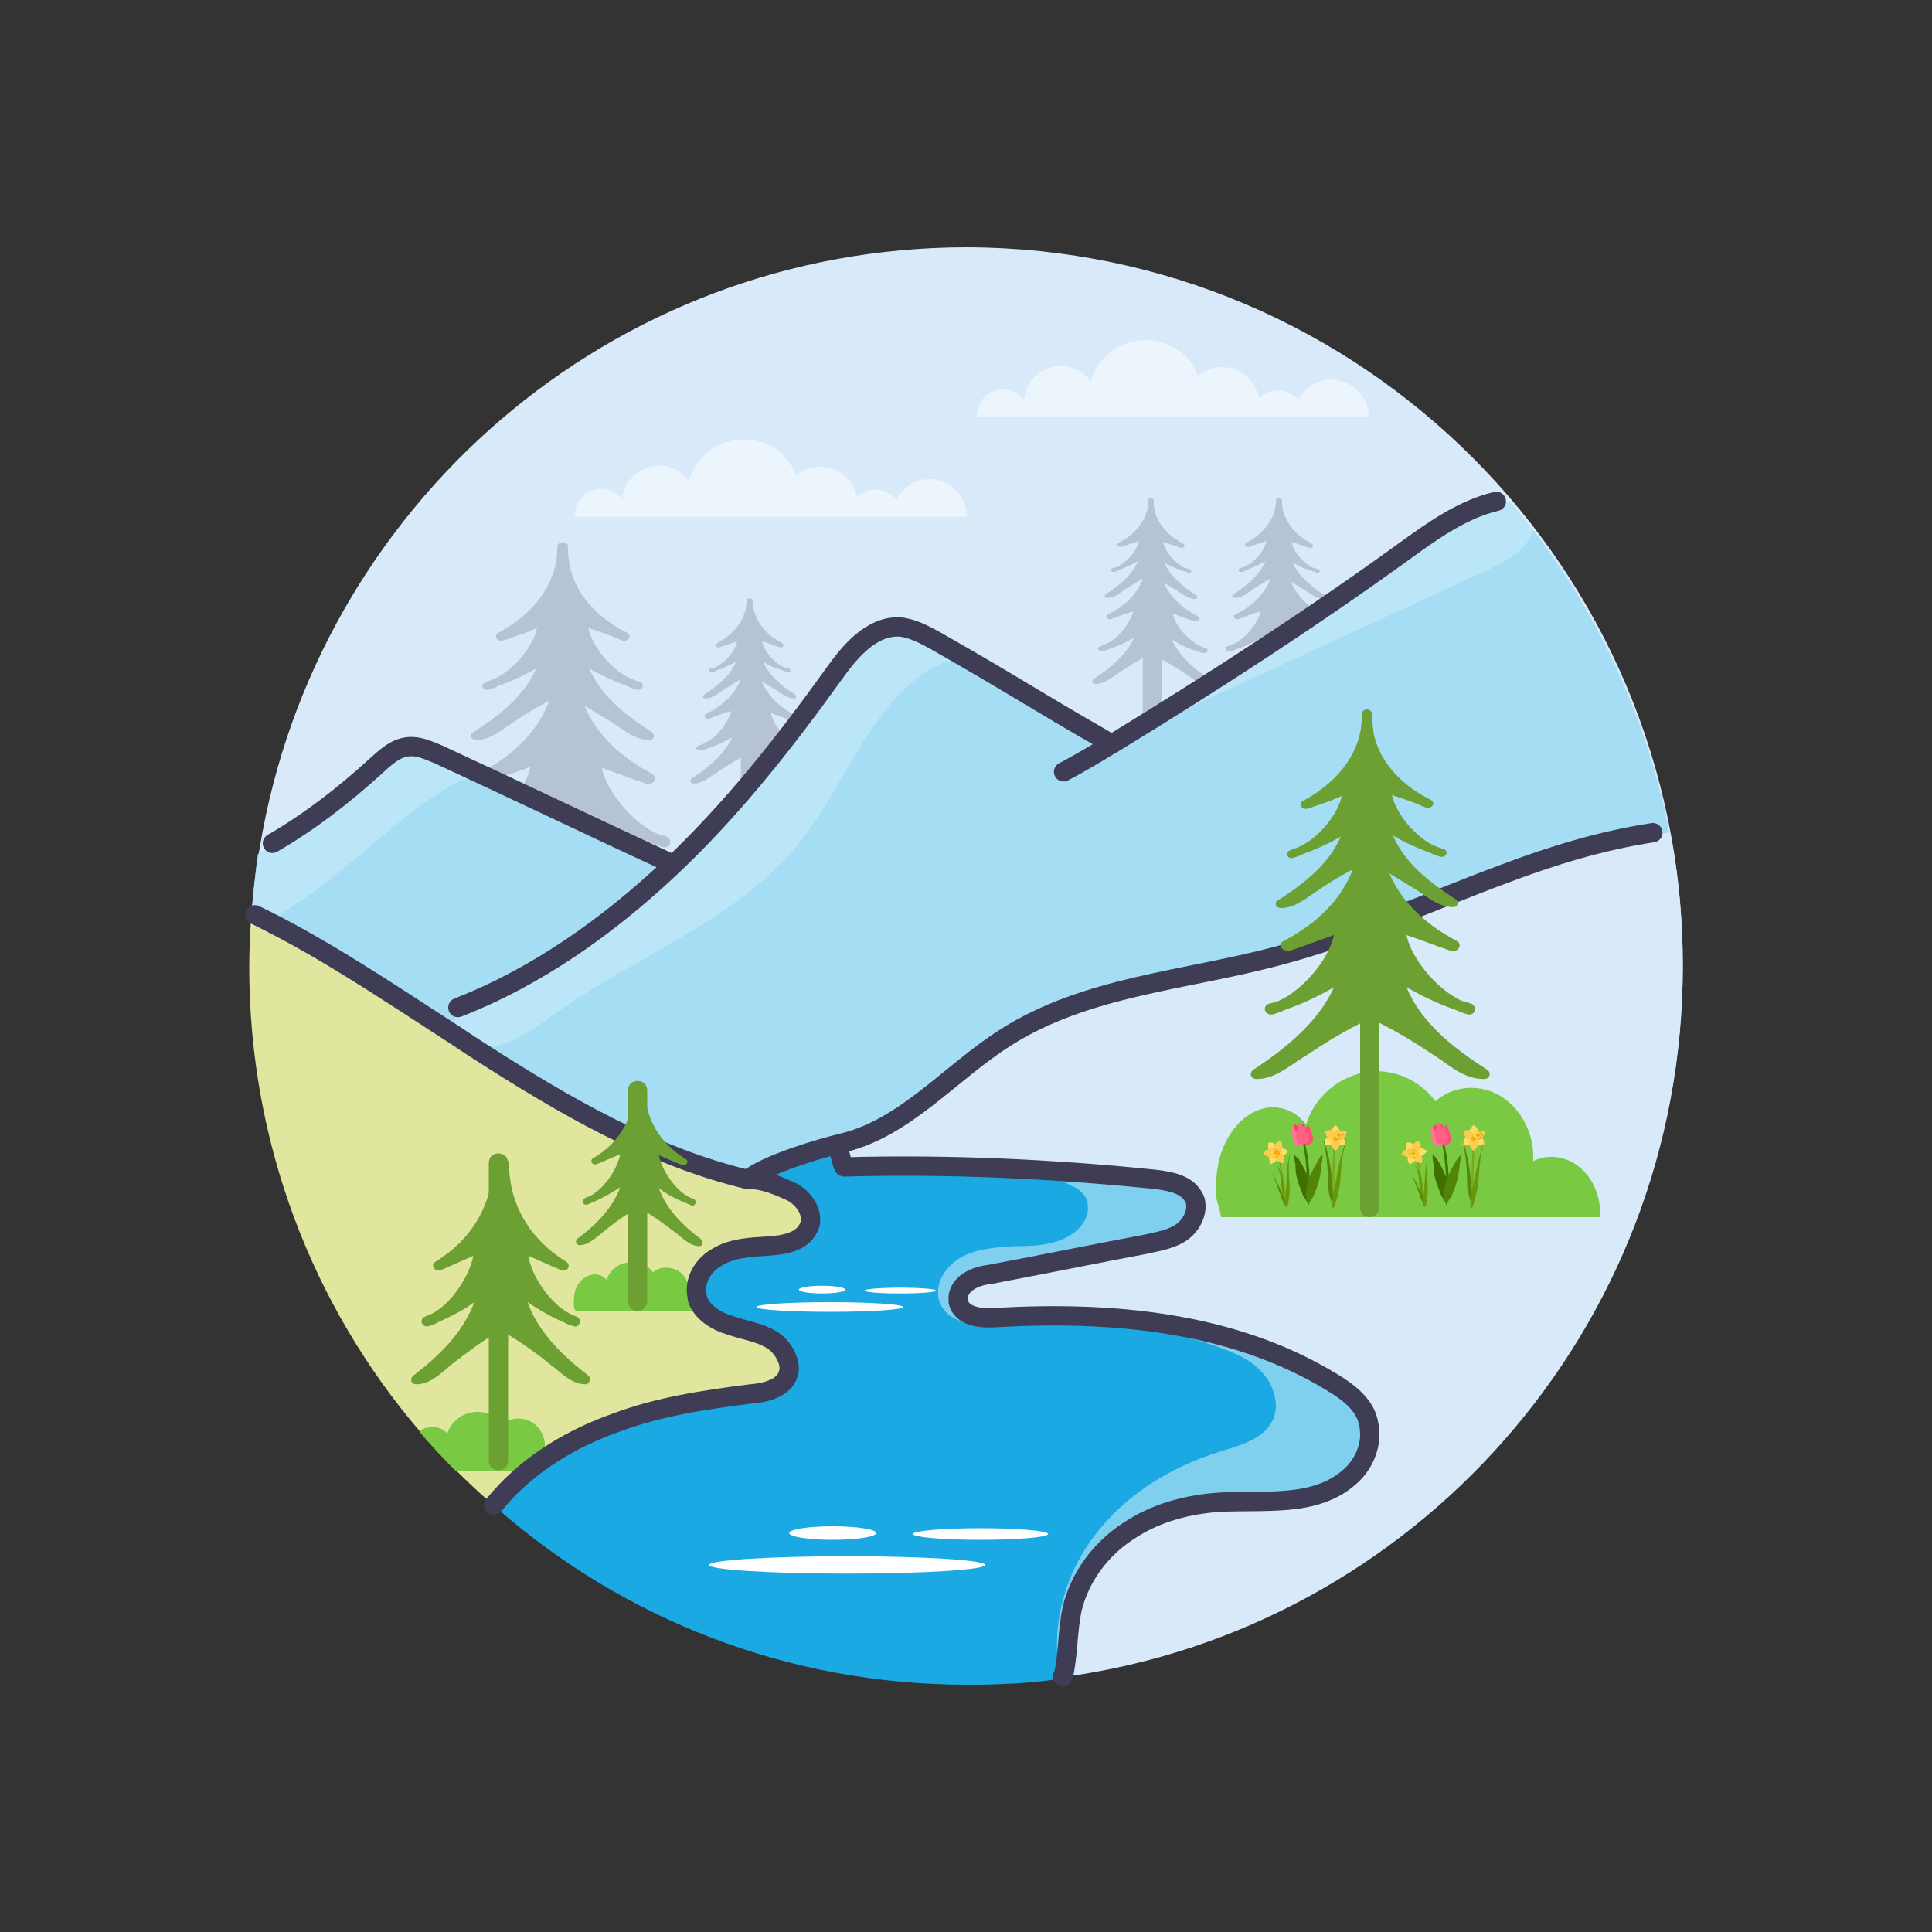 <?xml version="1.0" encoding="utf-8"?>
<!-- Generator: Adobe Illustrator 22.0.1, SVG Export Plug-In . SVG Version: 6.00 Build 0)  -->
<svg version="1.1" id="Layer_1" xmlns="http://www.w3.org/2000/svg" xmlns:xlink="http://www.w3.org/1999/xlink" x="0px" y="0px"
	 viewBox="0 0 200 200" style="enable-background:new 0 0 200 200;" xml:space="preserve">
<rect x="0" y="0" width="200" height="200" fill="#333333" stroke="none"/>
<style type="text/css">
	.st0{fill:#7AC943;}
	.st1{fill:#467229;}
	.st2{fill:#D8EAF9;}
	.st3{fill:#FFFFFF;}
	.st4{fill:#1BA9E3;}
	.st5{fill:#CE3028;}
	.st6{fill:#F3AD89;}
	.st7{fill:#7854FC;}
	.st8{fill:#49BAE9;}
	.st9{fill:#3F3D56;}
	.st10{fill:none;stroke:#3F3D56;stroke-width:2;stroke-miterlimit:10;}
	.st11{opacity:0.15;fill:#3F3D56;}
	.st12{opacity:0.26;fill:#FFFFFF;}
	.st13{fill:none;stroke:#3F3D56;stroke-width:2;stroke-linecap:round;stroke-miterlimit:10;}
	.st14{fill:none;stroke:#1BA9E3;stroke-width:3.5;stroke-linecap:round;stroke-miterlimit:10;}
	.st15{opacity:0.5;fill:#1BA9E3;}
	.st16{opacity:0.34;fill:#FFFFFF;}
	.st17{opacity:0.64;fill:#FFFFFF;}
	.st18{opacity:0.56;fill:#FFFFFF;}
	.st19{opacity:0.7;fill:#FFFFFF;}
	.st20{opacity:0.65;fill:#FFFFFF;}
	.st21{fill:none;stroke:#FFFFFF;stroke-width:1.5;stroke-linecap:round;stroke-miterlimit:10;}
	.st22{fill:none;stroke:#3F3D56;stroke-width:2;stroke-linecap:round;stroke-linejoin:round;stroke-miterlimit:10;}
	.st23{fill:#F19377;}
	.st24{fill:#E9EDF2;}
	.st25{opacity:0.4;fill:#50719B;}
	.st26{fill:#50719B;}
	.st27{opacity:0.15;}
	.st28{opacity:0.13;}
	.st29{fill:none;stroke:#FFFFFF;stroke-width:2;stroke-linecap:round;stroke-miterlimit:10;}
	.st30{fill:#0F2F56;}
	.st31{fill:none;stroke:#3F3D56;stroke-linecap:round;stroke-miterlimit:10;}
	.st32{fill:none;stroke:#1BA9E3;stroke-width:2;stroke-linecap:round;stroke-miterlimit:10;}
	.st33{fill:#FAC1B6;}
	.st34{fill:#F3B9B0;}
	.st35{fill:#FBB3A8;}
	.st36{fill:#F7D5C4;}
	.st37{opacity:0.3;clip-path:url(#SVGID_2_);fill:#81AB4B;}
	.st38{clip-path:url(#SVGID_4_);}
	.st39{opacity:0.3;fill:#95BD63;}
	.st40{opacity:0.3;clip-path:url(#SVGID_6_);fill:#81AB4B;}
	.st41{opacity:0.3;clip-path:url(#SVGID_8_);fill:#81AB4B;}
	.st42{fill:#7FB553;}
	.st43{fill:#6DA032;}
	.st44{fill:#CBD65E;}
	.st45{fill:#96BB51;}
	.st46{fill:#ABC557;}
	.st47{opacity:0.5;fill:#FFFFFF;}
	.st48{fill:#85A343;}
	.st49{fill:#B1A393;}
	.st50{fill:#EDD5BF;}
	.st51{fill:#E05B36;}
	.st52{fill:#EE762C;}
	.st53{fill:#E1A978;}
	.st54{fill:#604C47;}
	.st55{fill:#A17F65;}
	.st56{fill:#6CAF51;}
	.st57{fill:#297602;}
	.st58{fill:#297000;}
	.st59{fill:#388409;}
	.st60{fill:#F04E41;}
	.st61{fill:#F04E40;}
	.st62{fill:#F3735C;}
	.st63{fill:#417602;}
	.st64{fill:#417000;}
	.st65{fill:#528409;}
	.st66{fill:#FF4F77;}
	.st67{fill:#FF6086;}
	.st68{fill:#FF7596;}
	.st69{fill:#FF3D6B;}
	.st70{fill:#EE292E;}
	.st71{fill:#7EA61F;}
	.st72{fill:#68990A;}
	.st73{fill:#56860C;}
	.st74{fill:#FFDD60;}
	.st75{fill:#FFCB4E;}
	.st76{fill:#ECAE01;}
	.st77{fill:#F68E21;}
	.st78{fill:#FDD152;}
	.st79{fill:none;}
	.st80{fill:#E0E69E;}
	.st81{opacity:0.23;}
	.st82{fill:#A4DDF4;}
	.st83{opacity:0.25;fill:#FFFFFF;}
	.st84{opacity:0.44;fill:#FFFFFF;}
</style>
<g>
	<path class="st2" d="M174.2,99.9c0,38.2-28.9,69.7-66.1,73.8c-1.3,0.2-2.7,0.3-4,0.3c-1.4,0.1-2.7,0.1-4.1,0.1
		c-18.6,0-35.6-6.8-48.6-18.2c-15.2-13.2-24.9-32.4-25.5-54c0-0.6,0-1.2,0-1.8c0-0.5,0-0.9,0-1.4c0-0.9,0-1.7,0.1-2.6
		c0.1-2.8,0.4-5.6,0.9-8.4c5.8-35.2,36.3-62.1,73.2-62.1C141,25.7,174.2,58.9,174.2,99.9z"/>
	<path class="st80" d="M83.8,127.4c-0.7,1.5-2.6,1.8-4.3,1.9c-1.8,0.1-3.6,0.2-5.1,1.1c-1.5,0.9-2.6,2.7-2.1,4.4
		c0.5,1.4,1.9,2.3,3.4,2.7c1.4,0.5,3,0.7,4.3,1.5c1.3,0.8,2.2,2.5,1.6,3.8c-0.7,1.3-2.4,1.7-3.8,1.8c-4.7,0.6-9.5,1.3-14,3
		c-1.8,0.7-3.6,1.5-5.3,2.4c-1.1,0.6-2.2,1.4-3.3,2.2c-1.2,0.9-2.3,2-3.3,3.1c-0.2,0.2-0.4,0.5-0.6,0.7c-1.4-1.2-2.8-2.5-4.1-3.8
		s-2.6-2.7-3.8-4.1c-11-12.9-17.6-29.7-17.6-48c0-1.8,0.1-3.5,0.2-5.3c7.1,3.4,13.8,7.8,20.4,12.2c1.1,0.7,2.2,1.4,3.3,2.1
		c8.7,5.6,17.8,10.8,27.8,13.3c1.5-0.1,3.2,0.6,4.6,1.3C83.4,124.4,84.4,126,83.8,127.4z"/>
	<path class="st0" d="M58.4,150.1c-1.1,0.6-2.2,1.4-3.3,2.2h-7.9c-1.3-1.3-2.6-2.7-3.8-4.1c0.3-0.2,0.5-0.4,0.9-0.4
		c0.7-0.2,1.5,0,2,0.6c0.4-1.2,1.4-2,2.6-2.2c1.2-0.2,2.4,0.3,3.2,1.2c0.8-0.7,2-0.7,2.9-0.2c0.9,0.5,1.5,1.6,1.4,2.7
		C57.1,149.6,57.8,149.7,58.4,150.1z"/>
	<path class="st2" d="M172.9,86.2c0.9,4.5,1.3,9.2,1.3,13.9c0,37.5-27.9,68.6-64.1,73.5c0.5-2.3,0.4-4.6,0.9-6.9
		c0.8-3.3,3-6.1,5.8-8c2.8-1.9,6.2-2.8,9.5-3c2.3-0.1,4.6,0,6.9-0.2c2.3-0.2,4.6-0.8,6.4-2.3c1.7-1.5,2.7-4.1,1.8-6.2
		c-0.6-1.6-2.1-2.7-3.6-3.6c-10.3-6.3-22.9-7.4-34.9-6.7c-1.5,0.1-3.4-0.1-3.8-1.6c-0.2-0.8,0.3-1.7,1-2.2c0.7-0.5,1.6-0.6,2.4-0.8
		c5.3-1,10.7-2.1,16-3.1c1.3-0.3,2.7-0.5,3.8-1.4c1.1-0.8,1.8-2.3,1.2-3.6c-0.6-1.4-2.4-1.7-3.9-1.9c-10.7-1.1-21.5-1.6-32.3-1.3
		l0-2.3c6.5-1.6,11.1-7.3,16.8-10.9c8.3-5.3,18.6-5.9,28-8.4c8.1-2.1,15.7-5.6,23.5-8.5C161.2,88.6,167,86.9,172.9,86.2z"/>
	<path class="st0" d="M125.9,123.9c-0.1-1.9,0.1-3.8,0.9-5.5c0.8-1.7,2.1-3.1,3.8-3.6c1.6-0.5,3.5,0.1,4.6,1.6
		c0.9-2.9,3.4-4.9,6.1-5.4c2.7-0.5,5.6,0.7,7.3,3c1.9-1.7,4.7-1.8,6.8-0.5c2.1,1.3,3.5,4,3.3,6.7c1.6-0.8,3.5-0.5,4.9,0.7
		c1.4,1.2,2.2,3.2,2,5.1c-0.4,0-0.9,0-1.3,0h-37.9C126.3,125.2,126,124.6,125.9,123.9z"/>
	<path class="st0" d="M59.4,135.1c0-0.6,0-1.3,0.3-1.9c0.3-0.6,0.8-1,1.4-1.2c0.6-0.2,1.3,0,1.7,0.5c0.3-1,1.2-1.7,2.2-1.8
		c1-0.2,2,0.2,2.6,1c0.7-0.6,1.7-0.6,2.5-0.2s1.3,1.4,1.2,2.3c0.6-0.3,1.3-0.2,1.8,0.2c0.5,0.4,0.8,1.1,0.7,1.7c-0.2,0-0.3,0-0.5,0
		H59.6C59.5,135.6,59.4,135.4,59.4,135.1z"/>
	<g class="st81">
		<line class="st13" x1="58.5" y1="107.6" x2="58.5" y2="73"/>
		<path class="st9" d="M58.7,56.7c0,0,0-0.1,0-0.1c0-0.5-0.9-0.6-1-0.1c0,0,0,0,0,0c0,0,0,0,0,0.1c0,3.8-2.4,6.9-6.1,8.9
			c-0.6,0.3-0.1,1,0.5,0.8c1.2-0.4,2.4-0.8,3.5-1.3c-0.4,1.9-2.4,4.4-4.5,5.3c-0.3,0.1-0.5,0.2-0.8,0.3c-0.6,0.2-0.4,1,0.3,0.8
			c0.3-0.1,0.7-0.2,1-0.4c1.4-0.5,2.7-1.1,3.9-1.8c-1.2,2.8-3.7,4.8-6.5,6.6c-0.4,0.2-0.3,0.8,0.3,0.8c1.5,0,2.7-1.1,3.8-1.8
			c1.6-1.1,3.3-2.1,5.1-2.9c0.3,0,0.7-0.2,0.6-0.5c-0.3-1,0.1-2.2,0.1-3.3c0-1.2,0.1-2.5,0.1-3.7C59.2,61.8,59,59.3,58.7,56.7z"/>
		<path class="st9" d="M57.5,64.4c0,1.2,0.2,2.5,0.1,3.7c0,1,0.4,2.3,0.1,3.3c-0.1,0.4,0.3,0.6,0.6,0.5c1.8,0.8,3.4,1.9,5.1,2.9
			c1.1,0.7,2.3,1.8,3.8,1.8c0.6,0,0.6-0.6,0.3-0.8C64.7,74,62.2,72,61,69.2c1.2,0.7,2.5,1.3,3.9,1.8c0.3,0.2,0.7,0.3,1,0.4
			c0.7,0.1,0.9-0.7,0.3-0.8c-0.3-0.1-0.5-0.2-0.8-0.3c-2.1-0.9-4.1-3.4-4.5-5.3c1.2,0.4,2.4,0.8,3.5,1.3c0.6,0.2,1.1-0.5,0.5-0.8
			c-3.8-1.9-6.2-5.1-6.1-8.9c0,0,0,0,0-0.1c0,0,0,0,0,0c-0.1-0.5-1-0.5-1,0.1c0,0,0,0.1,0,0.1C57.5,59.3,57.4,61.8,57.5,64.4z"/>
		<path class="st9" d="M58.8,68.9c0-0.1,0-0.1,0-0.2c0-0.7-1.2-0.7-1.3-0.1c0,0,0,0,0,0c0,0,0,0,0,0.1c0.1,4.8-3,8.8-7.8,11.3
			c-0.8,0.4-0.1,1.2,0.7,1c1.5-0.5,3-1.1,4.5-1.6c-0.5,2.4-3.1,5.6-5.7,6.8c-0.3,0.1-0.6,0.2-1,0.3c-0.8,0.2-0.5,1.3,0.4,1.1
			c0.4-0.1,0.9-0.3,1.3-0.5c1.8-0.6,3.4-1.4,5-2.3c-1.6,3.5-4.8,6.2-8.3,8.5c-0.5,0.3-0.4,1,0.3,1c1.9,0,3.4-1.4,4.9-2.3
			c2.1-1.4,4.2-2.7,6.5-3.8c0.4,0,0.9-0.2,0.8-0.7c-0.3-1.3,0.2-2.8,0.2-4.2c0-1.6,0.1-3.2,0.2-4.7C59.4,75.4,59.2,72.2,58.8,68.9z"
			/>
		<path class="st9" d="M57.7,78.7c0,1.6,0.2,3.2,0.2,4.7c0,1.3,0.5,2.9,0.2,4.2c-0.1,0.5,0.4,0.7,0.8,0.7c2.3,1.1,4.4,2.4,6.5,3.8
			c1.5,1,2.9,2.3,4.9,2.3c0.7,0,0.8-0.7,0.3-1c-3.6-2.3-6.8-4.9-8.3-8.5c1.6,0.9,3.2,1.7,5,2.3c0.4,0.2,0.9,0.4,1.3,0.5
			c0.8,0.2,1.1-0.8,0.4-1.1c-0.3-0.1-0.7-0.2-1-0.3c-2.6-1.2-5.2-4.4-5.7-6.8c1.5,0.5,3,1.1,4.5,1.6c0.8,0.3,1.4-0.6,0.7-1
			c-4.8-2.5-7.9-6.5-7.8-11.3c0,0,0,0,0-0.1c0,0,0,0,0,0c-0.1-0.6-1.3-0.6-1.3,0.1c0,0.1,0,0.1,0,0.2C57.8,72.2,57.6,75.4,57.7,78.7
			z"/>
	</g>
	<g class="st81">
		<line class="st13" x1="77.7" y1="88" x2="77.7" y2="70.5"/>
		<path class="st9" d="M77.8,62.2C77.8,62.1,77.8,62.1,77.8,62.2c0-0.3-0.5-0.3-0.5-0.1c0,0,0,0,0,0c0,0,0,0,0,0
			c0,1.9-1.2,3.5-3.1,4.5c-0.3,0.2,0,0.5,0.3,0.4c0.6-0.2,1.2-0.4,1.8-0.6c-0.2,1-1.2,2.2-2.3,2.7c-0.1,0-0.3,0.1-0.4,0.1
			c-0.3,0.1-0.2,0.5,0.1,0.4c0.2,0,0.4-0.1,0.5-0.2c0.7-0.2,1.4-0.6,2-0.9c-0.6,1.4-1.9,2.5-3.3,3.4c-0.2,0.1-0.2,0.4,0.1,0.4
			c0.8,0,1.3-0.5,1.9-0.9c0.8-0.5,1.7-1.1,2.6-1.5c0.2,0,0.4-0.1,0.3-0.3c-0.1-0.5,0.1-1.1,0.1-1.7c0-0.6,0.1-1.3,0.1-1.9
			C78,64.7,77.9,63.4,77.8,62.2z"/>
		<path class="st9" d="M77.2,66c0,0.6,0.1,1.3,0.1,1.9c0,0.5,0.2,1.2,0.1,1.7c0,0.2,0.1,0.3,0.3,0.3c0.9,0.4,1.7,1,2.6,1.5
			c0.6,0.4,1.2,0.9,1.9,0.9c0.3,0,0.3-0.3,0.1-0.4c-1.4-0.9-2.7-2-3.3-3.4c0.6,0.4,1.3,0.7,2,0.9c0.2,0.1,0.4,0.1,0.5,0.2
			c0.3,0.1,0.5-0.3,0.1-0.4c-0.1,0-0.3-0.1-0.4-0.1c-1.1-0.5-2.1-1.7-2.3-2.7c0.6,0.2,1.2,0.4,1.8,0.6c0.3,0.1,0.6-0.2,0.3-0.4
			c-1.9-1-3.1-2.6-3.1-4.5c0,0,0,0,0,0c0,0,0,0,0,0c0-0.2-0.5-0.2-0.5,0c0,0,0,0,0,0.1C77.2,63.4,77.1,64.7,77.2,66z"/>
		<path class="st9" d="M77.8,68.3C77.8,68.3,77.8,68.3,77.8,68.3c0-0.4-0.6-0.4-0.7-0.1c0,0,0,0,0,0c0,0,0,0,0,0
			c0,2.4-1.5,4.5-4,5.7c-0.4,0.2,0,0.6,0.3,0.5c0.8-0.3,1.5-0.6,2.3-0.8c-0.3,1.2-1.6,2.9-2.9,3.4c-0.2,0.1-0.3,0.1-0.5,0.2
			c-0.4,0.1-0.2,0.6,0.2,0.5c0.2,0,0.4-0.1,0.7-0.2c0.9-0.3,1.8-0.7,2.6-1.2c-0.8,1.8-2.4,3.1-4.2,4.3c-0.2,0.2-0.2,0.5,0.2,0.5
			c1,0,1.7-0.7,2.5-1.2c1.1-0.7,2.1-1.4,3.3-1.9c0.2,0,0.5-0.1,0.4-0.4c-0.2-0.6,0.1-1.4,0.1-2.1c0-0.8,0.1-1.6,0.1-2.4
			C78.1,71.6,78,70,77.8,68.3z"/>
		<path class="st9" d="M77.3,73.3c0,0.8,0.1,1.6,0.1,2.4c0,0.7,0.2,1.5,0.1,2.1c-0.1,0.2,0.2,0.4,0.4,0.4c1.2,0.5,2.2,1.2,3.3,1.9
			c0.7,0.5,1.5,1.2,2.5,1.2c0.4,0,0.4-0.4,0.2-0.5c-1.8-1.2-3.4-2.5-4.2-4.3c0.8,0.5,1.6,0.9,2.6,1.2c0.2,0.1,0.4,0.2,0.7,0.2
			c0.4,0.1,0.6-0.4,0.2-0.5c-0.2-0.1-0.3-0.1-0.5-0.2c-1.3-0.6-2.7-2.2-2.9-3.4c0.8,0.3,1.5,0.6,2.3,0.8c0.4,0.1,0.7-0.3,0.3-0.5
			c-2.4-1.2-4-3.3-4-5.7c0,0,0,0,0,0c0,0,0,0,0,0c-0.1-0.3-0.7-0.3-0.7,0c0,0,0,0.1,0,0.1C77.3,70,77.2,71.6,77.3,73.3z"/>
	</g>
	<g class="st81">
		<line class="st13" x1="119.3" y1="77.7" x2="119.3" y2="60.1"/>
		<path class="st9" d="M119.4,51.8C119.4,51.8,119.4,51.8,119.4,51.8c0-0.3-0.5-0.3-0.5-0.1c0,0,0,0,0,0c0,0,0,0,0,0
			c0,1.9-1.2,3.5-3.1,4.5c-0.3,0.2,0,0.5,0.3,0.4c0.6-0.2,1.2-0.4,1.8-0.6c-0.2,1-1.2,2.2-2.3,2.7c-0.1,0-0.3,0.1-0.4,0.1
			c-0.3,0.1-0.2,0.5,0.1,0.4c0.2,0,0.4-0.1,0.5-0.2c0.7-0.2,1.4-0.6,2-0.9c-0.6,1.4-1.9,2.5-3.3,3.4c-0.2,0.1-0.2,0.4,0.1,0.4
			c0.8,0,1.3-0.5,1.9-0.9c0.8-0.5,1.7-1.1,2.6-1.5c0.2,0,0.4-0.1,0.3-0.3c-0.1-0.5,0.1-1.1,0.1-1.7c0-0.6,0.1-1.3,0.1-1.9
			C119.6,54.4,119.5,53.1,119.4,51.8z"/>
		<path class="st9" d="M118.7,55.7c0,0.6,0.1,1.3,0.1,1.9c0,0.5,0.2,1.2,0.1,1.7c0,0.2,0.1,0.3,0.3,0.3c0.9,0.4,1.7,1,2.6,1.5
			c0.6,0.4,1.2,0.9,1.9,0.9c0.3,0,0.3-0.3,0.1-0.4c-1.4-0.9-2.7-2-3.3-3.4c0.6,0.4,1.3,0.7,2,0.9c0.2,0.1,0.4,0.1,0.5,0.2
			c0.3,0.1,0.5-0.3,0.1-0.4c-0.1,0-0.3-0.1-0.4-0.1c-1.1-0.5-2.1-1.7-2.3-2.7c0.6,0.2,1.2,0.4,1.8,0.6c0.3,0.1,0.6-0.2,0.3-0.4
			c-1.9-1-3.1-2.6-3.1-4.5c0,0,0,0,0,0c0,0,0,0,0,0c0-0.2-0.5-0.2-0.5,0c0,0,0,0,0,0.1C118.8,53.1,118.7,54.4,118.7,55.7z"/>
		<path class="st9" d="M119.4,58C119.4,58,119.4,58,119.4,58c0-0.4-0.6-0.4-0.7-0.1c0,0,0,0,0,0c0,0,0,0,0,0c0,2.4-1.5,4.5-4,5.7
			c-0.4,0.2,0,0.6,0.3,0.5c0.8-0.3,1.5-0.6,2.3-0.8c-0.3,1.2-1.6,2.9-2.9,3.4c-0.2,0.1-0.3,0.1-0.5,0.2c-0.4,0.1-0.2,0.6,0.2,0.5
			c0.2,0,0.4-0.1,0.7-0.2c0.9-0.3,1.8-0.7,2.6-1.2c-0.8,1.8-2.4,3.1-4.2,4.3c-0.2,0.2-0.2,0.5,0.2,0.5c1,0,1.7-0.7,2.5-1.2
			c1.1-0.7,2.1-1.4,3.3-1.9c0.2,0,0.5-0.1,0.4-0.4c-0.2-0.6,0.1-1.4,0.1-2.1c0-0.8,0.1-1.6,0.1-2.4C119.7,61.3,119.6,59.7,119.4,58z
			"/>
		<path class="st9" d="M118.9,63c0,0.8,0.1,1.6,0.1,2.4c0,0.7,0.2,1.5,0.1,2.1c-0.1,0.2,0.2,0.4,0.4,0.4c1.2,0.5,2.2,1.2,3.3,1.9
			c0.7,0.5,1.5,1.2,2.5,1.2c0.4,0,0.4-0.4,0.2-0.5c-1.8-1.2-3.4-2.5-4.2-4.3c0.8,0.5,1.6,0.9,2.6,1.2c0.2,0.1,0.4,0.2,0.7,0.2
			c0.4,0.1,0.6-0.4,0.2-0.5c-0.2-0.1-0.3-0.1-0.5-0.2c-1.3-0.6-2.7-2.2-2.9-3.4c0.8,0.3,1.5,0.6,2.3,0.8c0.4,0.1,0.7-0.3,0.3-0.5
			c-2.4-1.2-4-3.3-4-5.7c0,0,0,0,0,0c0,0,0,0,0,0c-0.1-0.3-0.7-0.3-0.7,0c0,0,0,0.1,0,0.1C118.9,59.7,118.8,61.3,118.9,63z"/>
	</g>
	<g class="st81">
		<line class="st13" x1="132.5" y1="77.7" x2="132.5" y2="60.1"/>
		<path class="st9" d="M132.6,51.8C132.6,51.8,132.6,51.8,132.6,51.8c0-0.3-0.5-0.3-0.5-0.1c0,0,0,0,0,0c0,0,0,0,0,0
			c0,1.9-1.2,3.5-3.1,4.5c-0.3,0.2,0,0.5,0.3,0.4c0.6-0.2,1.2-0.4,1.8-0.6c-0.2,1-1.2,2.2-2.3,2.7c-0.1,0-0.3,0.1-0.4,0.1
			c-0.3,0.1-0.2,0.5,0.1,0.4c0.2,0,0.4-0.1,0.5-0.2c0.7-0.2,1.4-0.6,2-0.9c-0.6,1.4-1.9,2.5-3.3,3.4c-0.2,0.1-0.2,0.4,0.1,0.4
			c0.8,0,1.3-0.5,1.9-0.9c0.8-0.5,1.7-1.1,2.6-1.5c0.2,0,0.4-0.1,0.3-0.3c-0.1-0.5,0.1-1.1,0.1-1.7c0-0.6,0.1-1.3,0.1-1.9
			C132.8,54.4,132.7,53.1,132.6,51.8z"/>
		<path class="st9" d="M132,55.7c0,0.6,0.1,1.3,0.1,1.9c0,0.5,0.2,1.2,0.1,1.7c0,0.2,0.1,0.3,0.3,0.3c0.9,0.4,1.7,1,2.6,1.5
			c0.6,0.4,1.2,0.9,1.9,0.9c0.3,0,0.3-0.3,0.1-0.4c-1.4-0.9-2.7-2-3.3-3.4c0.6,0.4,1.3,0.7,2,0.9c0.2,0.1,0.4,0.1,0.5,0.2
			c0.3,0.1,0.5-0.3,0.1-0.4c-0.1,0-0.3-0.1-0.4-0.1c-1.1-0.5-2.1-1.7-2.3-2.7c0.6,0.2,1.2,0.4,1.8,0.6c0.3,0.1,0.6-0.2,0.3-0.4
			c-1.9-1-3.1-2.6-3.1-4.5c0,0,0,0,0,0c0,0,0,0,0,0c0-0.2-0.5-0.2-0.5,0c0,0,0,0,0,0.1C132,53.1,131.9,54.4,132,55.7z"/>
		<path class="st9" d="M132.6,58C132.6,58,132.6,58,132.6,58c0-0.4-0.6-0.4-0.7-0.1c0,0,0,0,0,0c0,0,0,0,0,0c0,2.4-1.5,4.5-4,5.7
			c-0.4,0.2,0,0.6,0.3,0.5c0.8-0.3,1.5-0.6,2.3-0.8c-0.3,1.2-1.6,2.9-2.9,3.4c-0.2,0.1-0.3,0.1-0.5,0.2c-0.4,0.1-0.2,0.6,0.2,0.5
			c0.2,0,0.4-0.1,0.7-0.2c0.9-0.3,1.8-0.7,2.6-1.2c-0.8,1.8-2.4,3.1-4.2,4.3c-0.2,0.2-0.2,0.5,0.2,0.5c1,0,1.7-0.7,2.5-1.2
			c1.1-0.7,2.1-1.4,3.3-1.9c0.2,0,0.5-0.1,0.4-0.4c-0.2-0.6,0.1-1.4,0.1-2.1c0-0.8,0.1-1.6,0.1-2.4C132.9,61.3,132.8,59.7,132.6,58z
			"/>
		<path class="st9" d="M132.1,63c0,0.8,0.1,1.6,0.1,2.4c0,0.7,0.2,1.5,0.1,2.1c-0.1,0.2,0.2,0.4,0.4,0.4c1.2,0.5,2.2,1.2,3.3,1.9
			c0.7,0.5,1.5,1.2,2.5,1.2c0.4,0,0.4-0.4,0.2-0.5c-1.8-1.2-3.4-2.5-4.2-4.3c0.8,0.5,1.6,0.9,2.6,1.2c0.2,0.1,0.4,0.2,0.7,0.2
			c0.4,0.1,0.6-0.4,0.2-0.5c-0.2-0.1-0.3-0.1-0.5-0.2c-1.3-0.6-2.7-2.2-2.9-3.4c0.8,0.3,1.5,0.6,2.3,0.8c0.4,0.1,0.7-0.3,0.3-0.5
			c-2.4-1.2-4-3.3-4-5.7c0,0,0,0,0,0c0,0,0,0,0,0c-0.1-0.3-0.7-0.3-0.7,0c0,0,0,0.1,0,0.1C132.1,59.7,132,61.3,132.1,63z"/>
	</g>
	<path class="st82" d="M115.2,77.1c10.4-6.2,20.5-12.9,30.3-20c3.2-2.3,6.7-4.8,10.6-5.2c0.1,0,0.1,0,0.2,0
		c8.2,9.6,14,21.4,16.5,34.3c-5.9,0.7-11.7,2.4-17.3,4.5c-7.8,2.9-15.4,6.4-23.5,8.5c-9.5,2.5-19.8,3.1-28,8.4
		c-5.7,3.6-10.2,9.4-16.8,10.9c-2.5,0.6-7.9,2.2-9.9,3.8c-10-2.5-19.1-7.7-27.8-13.3c-1.1-0.7-2.2-1.4-3.3-2.1l1-2.4
		c8.2-3.2,15.5-8.4,21.9-14.4c0.1-0.1,0.1-0.1,0.2-0.2c6.3-6,11.7-12.9,16.8-20c1.7-2.4,3.9-5,6.8-4.9c1.3,0.1,2.6,0.8,3.7,1.4
		C102.9,70.1,109.1,73.6,115.2,77.1z"/>
	<path class="st83" d="M158.8,54.6c-0.1,0.4-0.2,0.8-0.5,1.2c-1,1.6-2.8,2.5-4.5,3.3c-13.6,6.3-27.2,12.5-40.8,18.8l11.2-6.1
		c10-7.7,20.7-14.5,32-20.2L158.8,54.6z"/>
	<path class="st4" d="M87.4,120.9c10.8-0.3,21.6,0.2,32.3,1.3c1.5,0.2,3.3,0.5,3.9,1.9c0.6,1.2-0.1,2.7-1.2,3.6
		c-1.1,0.8-2.5,1.1-3.8,1.4c-5.3,1-10.7,2.1-16,3.1c-0.8,0.2-1.7,0.3-2.4,0.8c-0.7,0.5-1.2,1.4-1,2.2c0.3,1.4,2.3,1.6,3.8,1.6
		c12-0.7,24.6,0.5,34.9,6.7c1.5,0.9,2.9,2,3.6,3.6c0.9,2.1-0.1,4.7-1.8,6.2c-1.7,1.5-4.1,2.1-6.4,2.3c-2.3,0.2-4.6,0-6.9,0.2
		c-3.4,0.2-6.7,1.2-9.5,3c-2.8,1.9-5,4.7-5.8,8c-0.5,2.3-0.3,4.6-0.9,6.9c-0.7,0.1-1.3,0.2-2,0.3c-1.3,0.1-2.6,0.3-4,0.3
		c-1.4,0.1-2.7,0.1-4.1,0.1c-18.7,0-35.7-6.9-48.7-18.3c0.2-0.2,0.4-0.5,0.6-0.7c3.1-3.6,7.4-6.1,11.9-7.7s9.2-2.4,14-3
		c1.5-0.2,3.2-0.5,3.8-1.8c0.7-1.4-0.3-3-1.5-3.8c-1.3-0.8-2.8-1-4.3-1.5c-1.4-0.4-2.9-1.3-3.4-2.7c-0.5-1.7,0.6-3.5,2.1-4.4
		s3.3-1,5.1-1.1c1.7-0.1,3.6-0.4,4.3-1.9c0.6-1.4-0.4-3.1-1.8-3.7c-1.4-0.7-3.1-1.4-4.6-1.3c2-1.6,7.4-3.2,9.9-3.8L87.4,120.9z"/>
	<path class="st84" d="M126,139.4c1.7,0.6,3.4,1.3,4.6,2.6s1.9,3.3,1.2,4.9c-0.9,2.1-3.4,2.7-5.6,3.4c-5.1,1.6-9.8,4.5-13,8.8
		c-3.2,4.3-4.6,9.9-3.3,15.1c0.4-3.8,1.4-7.6,3.4-10.9s5.1-6,8.7-7.1c2.5-0.7,5.1-0.7,7.7-0.8c2.6-0.1,5.3-0.3,7.6-1.4
		s4.3-3.4,4.3-6c0-1.8-0.9-3.6-2.2-4.8c-1.3-1.3-2.9-2.2-4.6-2.9c-3.9-1.7-8.1-2.7-12.4-3.2c-2.1-0.3-4.2-0.5-6.4-0.6
		c-1.3-0.1-4.3-0.8-5.4,0.1C115.9,137,120.9,137.6,126,139.4z"/>
	<path class="st84" d="M112.6,124.8c0.2,1.4-1,2.7-2.2,3.3c-1.6,0.8-3.4,0.9-5.2,0.9c-1.8,0.1-3.6,0.2-5.2,0.9
		c-1.6,0.7-3,2.3-2.9,4.1s2.1,3.3,3.7,2.6c-0.9,0-1.5-0.9-1.5-1.8c0.1-0.9,0.7-1.6,1.4-2.1c0.7-0.4,1.6-0.6,2.4-0.8
		c5.5-1.2,10.9-2.4,16.4-3.6c0.9-0.2,1.8-0.4,2.6-0.9s1.4-1.3,1.5-2.2c0-1.1-0.8-2.1-1.8-2.5s-2.1-0.5-3.2-0.6
		c-1.4-0.1-2.8-0.2-4.2-0.3c-1.1-0.1-3.3-0.6-4.3-0.3c-1.5,0.5-0.1,0.7,0.7,1.2C111.7,123,112.6,123.8,112.6,124.8z"/>
	<path class="st83" d="M102.4,70.2c-0.6-1.3-2.1-1.9-3.5-1.8c-1.4,0.1-2.7,0.8-3.8,1.7c-5.6,4.3-7.9,11.6-12.3,17.1
		c-6.5,8.1-16.9,11.7-25.3,17.7c-1.4,1-2.7,2-4.2,2.7c-1.5,0.7-3.3,1.1-4.9,0.6c-1.5-0.5-2.8-1.7-3.3-3.2
		c17.3-6.6,31.2-20.1,42.1-35.1c0.9-1.3,1.9-2.6,3.3-3.4c1.7-0.9,3.9-0.8,5.7-0.1c1.8,0.7,3.4,1.9,5,3.1"/>
	<path class="st82" d="M69.2,89.7l0.3,0.3c-0.1,0.1-0.1,0.1-0.2,0.2c-6.4,6.1-13.7,11.2-21.9,14.4l-1,2.4
		c-6.6-4.3-13.3-8.7-20.4-12.2c0.2-2.2,0.4-4.3,0.7-6.4c4.3-2.4,8.3-5.3,12-8.7c1-0.9,2.1-2,3.5-2.1c1.1-0.1,2.1,0.4,3.1,0.8
		C53.3,82.2,61.2,85.9,69.2,89.7z"/>
	<path class="st13" d="M77.4,122.1c2-1.6,7.4-3.2,9.9-3.8c6.5-1.6,11.1-7.3,16.8-10.9c8.3-5.3,18.6-5.9,28-8.4
		c8.1-2.1,15.7-5.6,23.5-8.5c5-1.9,10.2-3.5,15.5-4.3"/>
	<path class="st13" d="M110,173.6c0-0.1,0-0.1,0.1-0.2c0,0,0,0,0,0c0.5-2.3,0.4-4.6,0.9-6.9c0.8-3.3,3-6.2,5.8-8
		c2.8-1.9,6.2-2.8,9.6-3c2.3-0.1,4.6,0,6.9-0.2c2.3-0.2,4.6-0.8,6.4-2.4c1.3-1.1,2.1-2.8,2.1-4.4c0-0.6-0.1-1.2-0.3-1.8
		c-0.6-1.6-2.1-2.7-3.6-3.6c-10.3-6.3-22.9-7.4-34.9-6.7c-1.5,0.1-3.4-0.1-3.8-1.6c0-0.1,0-0.2,0-0.2c-0.1-0.8,0.4-1.5,1-1.9
		c0.7-0.5,1.6-0.7,2.4-0.8c5.3-1,10.7-2.1,16-3.1c1.3-0.3,2.7-0.5,3.8-1.3c0.8-0.6,1.3-1.5,1.4-2.4c0-0.4,0-0.8-0.2-1.1
		c-0.7-1.4-2.4-1.7-3.9-1.9c-10.7-1.1-21.5-1.6-32.3-1.3c-0.2,0-0.4-1.4-0.5-1.4"/>
	<path class="st13" d="M77.4,122.1c0.1,0,0.2,0,0.3,0c1.4,0,3,0.7,4.3,1.3c1.1,0.6,2,1.8,1.9,3c0,0.3-0.1,0.5-0.2,0.7
		c-0.7,1.5-2.6,1.8-4.3,1.9c-1.7,0.1-3.6,0.2-5.1,1.1c-1.3,0.7-2.3,2.1-2.2,3.6c0,0.3,0.1,0.5,0.1,0.8c0.5,1.4,2,2.3,3.4,2.7
		c1.4,0.5,3,0.7,4.3,1.5c1,0.6,1.8,1.9,1.8,3c0,0.3-0.1,0.5-0.2,0.8c-0.6,1.3-2.4,1.7-3.8,1.8c-4.7,0.6-9.5,1.3-14,3
		c-4.5,1.6-8.7,4.1-11.9,7.7c-0.2,0.2-0.4,0.5-0.6,0.7c0,0.1-0.1,0.1-0.1,0.1"/>
	<path class="st83" d="M50.9,81.1C50.8,81.1,50.8,81,50.9,81.1c-0.4-0.3-0.7-0.4-1-0.5c-0.4-0.1-0.9-0.1-1.3,0
		c-0.9,0.1-1.8,0.6-2.5,1.1c-4.1,2.5-7.6,5.9-11.4,8.9c-2.3,1.8-4.7,3.6-7.3,4.9c-0.5,0.2-0.9,0.5-1.4,0.7c0,0,0,0,0,0
		c0.1-2.8,0.4-5.6,0.9-8.4c3.5-1.9,6.9-4.1,10.2-6.5c0.6-0.4,1.2-0.9,1.7-1.3c1.3-1,2.6-2,4.1-2.3c0.2,0,0.4,0,0.5,0
		c2.5-0.1,4.5,2,6.8,2.8L50.9,81.1L50.9,81.1z"/>
	<path class="st13" d="M28.2,87.3c3.8-2.2,7.3-4.9,10.6-7.9c1-0.9,2.1-2,3.5-2.1c1.1-0.1,2.1,0.4,3.1,0.8c8,3.7,15.9,7.5,23.9,11.2"
		/>
	<path class="st13" d="M47.4,104.3c8.2-3.2,15.5-8.4,21.9-14.4s11.9-13,17-20.1c1.7-2.4,3.9-5,6.8-4.9c1.3,0.1,2.6,0.8,3.7,1.4
		c8.6,4.9,9.7,5.8,17.9,10.5"/>
	<path class="st13" d="M154.9,51.9c-3.4,0.8-6.4,2.9-9.3,5c-9.8,7.1-20,13.7-30.3,20c-0.1,0.1-0.1,0.1-0.2,0.1c-1.6,1-3.3,2-5,2.9"
		/>
	<ellipse class="st3" cx="87.7" cy="162" rx="14.3" ry="0.9"/>
	<ellipse class="st3" cx="86.2" cy="158.7" rx="4.5" ry="0.7"/>
	<ellipse class="st3" cx="101.5" cy="158.8" rx="7" ry="0.6"/>
	<ellipse class="st3" cx="85.9" cy="135.3" rx="7.6" ry="0.5"/>
	<ellipse class="st3" cx="85.1" cy="133.5" rx="2.4" ry="0.4"/>
	<ellipse class="st3" cx="93.2" cy="133.6" rx="3.7" ry="0.3"/>
	<g>
		<g>
			<path class="st43" d="M141.8,126c-0.6,0-1-0.4-1-1V90.4c0-0.6,0.4-1,1-1s1,0.4,1,1V125C142.8,125.5,142.3,126,141.8,126z"/>
		</g>
		<g>
			<path class="st43" d="M142,74.1c0,0,0-0.1,0-0.1c0-0.5-0.9-0.6-1-0.1c0,0,0,0,0,0c0,0,0,0,0,0.1c0,3.8-2.4,6.9-6.1,8.9
				c-0.6,0.3-0.1,1,0.5,0.8c1.2-0.4,2.4-0.8,3.5-1.3c-0.4,1.9-2.4,4.4-4.5,5.3c-0.3,0.1-0.5,0.2-0.8,0.3c-0.6,0.2-0.4,1,0.3,0.8
				c0.3-0.1,0.7-0.2,1-0.4c1.4-0.5,2.7-1.1,3.9-1.8c-1.2,2.8-3.7,4.8-6.5,6.6c-0.4,0.2-0.3,0.8,0.3,0.8c1.5,0,2.7-1.1,3.8-1.8
				c1.6-1.1,3.3-2.1,5.1-2.9c0.3,0,0.7-0.2,0.6-0.5c-0.3-1,0.1-2.2,0.1-3.3c0-1.2,0.1-2.5,0.1-3.7C142.4,79.2,142.3,76.7,142,74.1z"
				/>
		</g>
		<g>
			<path class="st43" d="M140.7,81.7c0,1.2,0.2,2.5,0.1,3.7c0,1,0.4,2.3,0.1,3.3c-0.1,0.4,0.3,0.6,0.6,0.5c1.8,0.8,3.4,1.9,5.1,2.9
				c1.1,0.7,2.3,1.8,3.8,1.8c0.6,0,0.6-0.6,0.3-0.8c-2.8-1.8-5.3-3.8-6.5-6.6c1.2,0.7,2.5,1.3,3.9,1.8c0.3,0.2,0.7,0.3,1,0.4
				c0.7,0.1,0.9-0.7,0.3-0.8c-0.3-0.1-0.5-0.2-0.8-0.3c-2.1-0.9-4.1-3.4-4.5-5.3c1.2,0.4,2.4,0.8,3.5,1.3c0.6,0.2,1.1-0.5,0.5-0.8
				c-3.8-1.9-6.2-5.1-6.1-8.9c0,0,0,0,0-0.1c0,0,0,0,0,0c-0.1-0.5-1-0.5-1,0.1c0,0,0,0.1,0,0.1C140.8,76.7,140.6,79.2,140.7,81.7z"
				/>
		</g>
		<g>
			<path class="st43" d="M142,86.3c0-0.1,0-0.1,0-0.2c0-0.7-1.2-0.7-1.3-0.1c0,0,0,0,0,0c0,0,0,0,0,0.1c0.1,4.8-3,8.8-7.8,11.3
				c-0.8,0.4-0.1,1.2,0.7,1c1.5-0.5,3-1.1,4.5-1.6c-0.5,2.4-3.1,5.6-5.7,6.8c-0.3,0.1-0.6,0.2-1,0.3c-0.8,0.2-0.5,1.3,0.4,1.1
				c0.4-0.1,0.9-0.3,1.3-0.5c1.8-0.6,3.4-1.4,5-2.3c-1.6,3.5-4.8,6.2-8.3,8.5c-0.5,0.3-0.4,1,0.3,1c1.9,0,3.4-1.4,4.9-2.3
				c2.1-1.4,4.2-2.7,6.5-3.8c0.4,0,0.9-0.2,0.8-0.7c-0.3-1.3,0.2-2.8,0.2-4.2c0-1.6,0.1-3.2,0.2-4.7C142.6,92.8,142.4,89.5,142,86.3
				z"/>
		</g>
		<g>
			<path class="st43" d="M141,96c0,1.6,0.2,3.2,0.2,4.7c0,1.3,0.5,2.9,0.2,4.2c-0.1,0.5,0.4,0.7,0.8,0.7c2.3,1.1,4.4,2.4,6.5,3.8
				c1.5,1,2.9,2.3,4.9,2.3c0.7,0,0.8-0.7,0.3-1c-3.6-2.3-6.8-4.9-8.3-8.5c1.6,0.9,3.2,1.7,5,2.3c0.4,0.2,0.9,0.4,1.3,0.5
				c0.8,0.2,1.1-0.8,0.4-1.1c-0.3-0.1-0.7-0.2-1-0.3c-2.6-1.2-5.2-4.4-5.7-6.8c1.5,0.5,3,1.1,4.5,1.6c0.8,0.3,1.4-0.6,0.7-1
				c-4.8-2.5-7.9-6.5-7.8-11.3c0,0,0,0,0-0.1c0,0,0,0,0,0c-0.1-0.6-1.3-0.6-1.3,0.1c0,0.1,0,0.1,0,0.2C141.1,89.5,140.9,92.8,141,96
				z"/>
		</g>
	</g>
	<path class="st13" d="M77.4,122.1c-10-2.4-19.1-7.7-27.8-13.3c-1.1-0.7-2.1-1.4-3.2-2.1c-6.5-4.2-13-8.6-20-12"/>
	<g>
		<g>
			<path class="st64" d="M148.3,119.5c0,0.3,0,0.7,0.1,1c0,0.7,0.1,1.5,0.4,2.2c0.1,0.4,0.3,0.7,0.4,1.1c0.2,0.3,0.5,0.6,0.5,1
				c0-0.1,0.1-0.2,0.1-0.3c0-0.1,0-0.2,0.1-0.2c0.4-1.5-0.4-3.1-1.2-4.4C148.6,119.8,148.4,119.6,148.3,119.5z"/>
		</g>
		<g>
			<g>
				<g>
					<path class="st69" d="M148.5,118c0.2,0.6,0.6,0.5,0.9,0.4s0.6-0.3,0.4-0.9c-0.2-0.6-1.4-1.1-1.4-1.1S148.3,117.4,148.5,118z"/>
				</g>
				<g>
					<path class="st69" d="M149.8,117.7c0.1,0.6-0.3,0.7-0.7,0.8c-0.4,0-0.7,0-0.7-0.6c-0.1-0.6,0.8-1.6,0.8-1.6
						S149.8,117.1,149.8,117.7z"/>
				</g>
				<g>
					<path class="st66" d="M150.2,117.7c0.1,0.6-0.2,0.7-0.5,0.8c-0.3,0-0.5-0.1-0.5-0.6c-0.1-0.6,0.5-1.5,0.5-1.5
						S150.1,117.1,150.2,117.7z"/>
				</g>
				<g>
					<path class="st68" d="M148.3,118.1c0.2,0.6,0.5,0.5,0.8,0.5c0.2-0.1,0.4-0.3,0.2-0.8s-1.2-1.1-1.2-1.1S148.1,117.6,148.3,118.1
						z"/>
				</g>
				<g>
					<path class="st67" d="M148.6,117.9c0.1,0.6,0.4,0.6,0.8,0.5c0.4-0.1,0.6-0.2,0.5-0.8c-0.1-0.6-1-1.4-1-1.4
						S148.4,117.3,148.6,117.9z"/>
				</g>
			</g>
			<g>
				<path class="st63" d="M149.9,124.2c0.3-3.4-0.4-5.8-0.4-5.8l-0.2,0.1c0,0,0.6,2.4,0.3,5.8L149.9,124.2z"/>
			</g>
		</g>
		<g>
			<path class="st65" d="M151.2,119.5c0,0.3,0,0.7-0.1,1c0,0.7-0.2,1.5-0.4,2.2c-0.1,0.4-0.3,0.7-0.4,1.1c-0.2,0.3-0.5,0.6-0.5,1
				c0-0.1-0.1-0.2-0.1-0.3c0-0.1,0-0.2-0.1-0.2c-0.4-1.5,0.5-3.1,1.3-4.4C151,119.8,151.2,119.6,151.2,119.5z"/>
		</g>
	</g>
	<g>
		<g>
			<path class="st71" d="M152.3,124.9c0-4.8,0.2-6.8,0.2-6.8l0.2,0c0,0-0.2,2-0.2,6.8L152.3,124.9z"/>
		</g>
		<g>
			<g>
				<path class="st74" d="M153,117.2c0,0.4-0.2,0.6-0.5,0.6s-0.4-0.2-0.4-0.6c0-0.3,0.3-0.6,0.4-0.7c0,0,0.1,0,0.1,0
					C152.8,116.6,153,116.9,153,117.2z"/>
			</g>
			<g>
				<path class="st74" d="M152.9,118.5c-0.3-0.2-0.4-0.5-0.3-0.7s0.4-0.2,0.7-0.1c0.3,0.2,0.4,0.6,0.4,0.7c0,0,0,0.1,0,0.1
					C153.5,118.5,153.1,118.6,152.9,118.5z"/>
			</g>
			<g>
				<path class="st74" d="M151.8,117.7c0.3-0.2,0.6-0.1,0.7,0.1s0,0.5-0.3,0.7c-0.3,0.1-0.7,0-0.8,0c0,0,0,0,0-0.1
					C151.4,118.2,151.6,117.8,151.8,117.7z"/>
			</g>
			<g>
				<g>
					<path class="st75" d="M153.3,117.9c-0.3,0.2-0.6,0.1-0.7-0.1s0-0.5,0.3-0.7c0.3-0.1,0.7,0,0.8,0c0,0,0,0,0,0.1
						C153.7,117.3,153.6,117.7,153.3,117.9z"/>
				</g>
				<g>
					<path class="st75" d="M152.1,118.4c0-0.4,0.2-0.6,0.5-0.6s0.4,0.2,0.4,0.6c0,0.3-0.3,0.6-0.4,0.7c0,0-0.1,0-0.1,0
						C152.4,119,152.1,118.7,152.1,118.4z"/>
				</g>
				<g>
					<path class="st75" d="M152.3,117.1c0.3,0.2,0.4,0.5,0.3,0.7s-0.4,0.2-0.7,0.1c-0.3-0.2-0.4-0.6-0.4-0.7c0,0,0-0.1,0-0.1
						C151.6,117,152,116.9,152.3,117.1z"/>
				</g>
			</g>
			<g>
				<g>
					<polygon class="st78" points="153.1,117.8 152.7,118 152.4,117.6 152.8,117.3 					"/>
				</g>
				<g>
					<path class="st76" d="M152.8,117.8c0,0.1-0.1,0.3-0.2,0.3c-0.1,0-0.3-0.1-0.3-0.2c0-0.1,0.1-0.3,0.2-0.3
						C152.7,117.5,152.8,117.6,152.8,117.8z"/>
				</g>
				<g>
					<path class="st77" d="M153.5,117.5c0,0-0.1,0.1-0.1,0.1c0,0,0,0.1,0,0.1c0,0-0.1,0-0.1,0.1c0,0,0,0.1-0.1,0.1c0,0-0.1,0-0.1,0
						c0,0-0.1,0.1-0.1,0.1c0,0-0.1-0.1-0.1-0.1c0,0-0.1,0-0.1,0c0,0,0-0.1-0.1-0.1c0,0-0.1,0-0.1-0.1c0,0,0-0.1,0-0.1
						c0,0-0.1-0.1-0.1-0.1c0,0,0.1-0.1,0.1-0.1c0,0,0-0.1,0-0.1c0,0,0.1,0,0.1-0.1c0,0,0-0.1,0.1-0.1c0,0,0.1,0,0.1,0
						c0,0,0.1-0.1,0.1-0.1c0,0,0.1,0.1,0.1,0.1c0,0,0.1,0,0.1,0c0,0,0,0.1,0.1,0.1c0,0,0.1,0,0.1,0.1c0,0,0,0.1,0,0.1
						C153.4,117.4,153.5,117.5,153.5,117.5z"/>
				</g>
				<g>
					<path class="st78" d="M153.3,117.5c0,0.2-0.2,0.4-0.4,0.4s-0.4-0.2-0.4-0.4c0-0.2,0.2-0.4,0.4-0.4
						C153.2,117.1,153.3,117.3,153.3,117.5z"/>
				</g>
				<g>
					<circle class="st76" cx="153" cy="117.5" r="0.2"/>
				</g>
			</g>
		</g>
		<g>
			<path class="st73" d="M151.4,117.9c0.6,3.1,0.4,4.1,0.5,5.1c0.2,1,0.4,1.5,0.4,1.5l0.2,0c0,0,0-0.6-0.2-1.6
				C152.2,122,152.3,120.9,151.4,117.9z"/>
		</g>
		<g>
			<path class="st72" d="M153.8,117.8c-0.8,2-0.6,4.3-0.9,5.4c-0.2,1.1-0.5,1.8-0.5,1.8l-0.2,0c0,0,0-0.8,0.2-1.9
				C152.7,122,153,119.6,153.8,117.8z"/>
		</g>
	</g>
	<g>
		<g>
			<path class="st71" d="M147.5,124.8c-0.8-4.9-1-5.4-1-5.4l0.1-0.1c0,0,0.3,0.5,1,5.5L147.5,124.8z"/>
		</g>
		<g>
			<path class="st72" d="M146.4,120.5c0.7,1.2,0.4,2.2,0.7,3.3c0.2,0.9,0.3,1.1,0.3,1.1l0.2,0c0,0-0.2-0.2-0.3-1.1
				C147.2,122.8,147.4,121.6,146.4,120.5z"/>
		</g>
		<g>
			<path class="st73" d="M146.1,121.4c0,0,0.8,2.1,1,2.7c0.2,0.5,0.4,0.8,0.4,0.8l0.1,0c0,0-0.1-0.4-0.3-0.9
				C147.1,123.4,146.1,121.4,146.1,121.4z"/>
		</g>
		<g>
			<path class="st72" d="M147.9,119.2c-0.4,1.6,0,3.4-0.1,4.3c-0.1,0.9-0.2,1.4-0.2,1.4l-0.2,0c0,0-0.1-0.6,0-1.4
				C147.5,122.6,147.5,120.7,147.9,119.2z"/>
		</g>
		<g>
			<g>
				<path class="st74" d="M147.1,119.7c-0.4,0-0.6-0.1-0.7-0.4c0-0.2,0.2-0.5,0.5-0.5c0.3,0,0.6,0.2,0.8,0.3c0,0,0,0.1,0,0.1
					C147.6,119.3,147.4,119.6,147.1,119.7z"/>
			</g>
			<g>
				<path class="st74" d="M145.8,119.7c0.1-0.3,0.4-0.5,0.6-0.4s0.3,0.4,0.2,0.7c-0.1,0.3-0.5,0.4-0.6,0.5c0,0-0.1,0-0.1,0
					C145.8,120.4,145.6,120,145.8,119.7z"/>
			</g>
			<g>
				<path class="st74" d="M146.4,118.6c0.2,0.3,0.2,0.6,0,0.7s-0.5,0.1-0.7-0.2c-0.2-0.2-0.1-0.7-0.1-0.8c0,0,0,0,0.1,0
					C145.8,118.2,146.2,118.3,146.4,118.6z"/>
			</g>
			<g>
				<g>
					<path class="st75" d="M146.4,120.1c-0.2-0.3-0.2-0.6,0-0.7s0.5-0.1,0.7,0.2c0.2,0.2,0.1,0.7,0.1,0.8c0,0,0,0-0.1,0
						C147,120.4,146.6,120.3,146.4,120.1z"/>
				</g>
				<g>
					<path class="st75" d="M145.7,118.9c0.4,0,0.6,0.1,0.7,0.4c0,0.2-0.2,0.5-0.5,0.5c-0.3,0-0.6-0.2-0.8-0.3c0,0,0-0.1,0-0.1
						C145.2,119.3,145.4,119,145.7,118.9z"/>
				</g>
				<g>
					<path class="st75" d="M147,118.9c-0.1,0.3-0.4,0.5-0.6,0.4s-0.3-0.4-0.2-0.7c0.1-0.3,0.5-0.4,0.6-0.5c0,0,0.1,0,0.1,0
						C147,118.2,147.2,118.6,147,118.9z"/>
				</g>
			</g>
			<g>
				<g>
					<path class="st77" d="M146.8,119.4c0,0-0.1,0.1-0.1,0.1c0,0,0,0.1,0,0.1c0,0-0.1,0-0.1,0.1c0,0,0,0.1-0.1,0.1c0,0-0.1,0-0.1,0
						c0,0-0.1,0.1-0.1,0.1c0,0-0.1-0.1-0.1-0.1c0,0-0.1,0-0.1,0c0,0,0-0.1-0.1-0.1c0,0-0.1,0-0.1-0.1c0,0,0-0.1,0-0.1
						c0,0-0.1-0.1-0.1-0.1c0,0,0.1-0.1,0.1-0.1c0,0,0-0.1,0-0.1c0,0,0.1,0,0.1-0.1c0,0,0-0.1,0.1-0.1c0,0,0.1,0,0.1,0
						c0,0,0.1-0.1,0.1-0.1c0,0,0.1,0.1,0.1,0.1c0,0,0.1,0,0.1,0c0,0,0,0.1,0.1,0.1c0,0,0.1,0,0.1,0.1c0,0,0,0.1,0,0.1
						C146.7,119.3,146.8,119.3,146.8,119.4z"/>
				</g>
				<g>
					<path class="st78" d="M146.7,119.4c0,0.2-0.1,0.4-0.4,0.4c-0.2,0-0.4-0.1-0.4-0.4c0-0.2,0.1-0.4,0.4-0.4
						C146.5,119,146.6,119.2,146.7,119.4z"/>
				</g>
				<g>
					<path class="st76" d="M146.5,119.4c0,0.1-0.1,0.2-0.2,0.2s-0.2-0.1-0.2-0.2c0-0.1,0.1-0.2,0.2-0.2S146.5,119.2,146.5,119.4z"/>
				</g>
			</g>
		</g>
	</g>
	<g>
		<g>
			<path class="st64" d="M134,119.5c0,0.3,0,0.7,0.1,1c0,0.7,0.1,1.5,0.4,2.2c0.1,0.4,0.3,0.7,0.4,1.1c0.2,0.3,0.5,0.6,0.5,1
				c0-0.1,0.1-0.2,0.1-0.3c0-0.1,0-0.2,0.1-0.2c0.4-1.5-0.4-3.1-1.2-4.4C134.2,119.8,134,119.6,134,119.5z"/>
		</g>
		<g>
			<g>
				<g>
					<path class="st69" d="M134.1,118c0.2,0.6,0.6,0.5,0.9,0.4s0.6-0.3,0.4-0.9s-1.4-1.1-1.4-1.1S133.9,117.4,134.1,118z"/>
				</g>
				<g>
					<path class="st69" d="M135.5,117.7c0.1,0.6-0.3,0.7-0.7,0.8c-0.4,0-0.7,0-0.7-0.6c-0.1-0.6,0.8-1.6,0.8-1.6
						S135.4,117.1,135.5,117.7z"/>
				</g>
				<g>
					<path class="st66" d="M135.9,117.7c0.1,0.6-0.2,0.7-0.5,0.8c-0.3,0-0.5-0.1-0.5-0.6c-0.1-0.6,0.5-1.5,0.5-1.5
						S135.8,117.1,135.9,117.7z"/>
				</g>
				<g>
					<path class="st68" d="M133.9,118.1c0.2,0.6,0.5,0.5,0.8,0.5c0.2-0.1,0.4-0.3,0.2-0.8s-1.2-1.1-1.2-1.1S133.7,117.6,133.9,118.1
						z"/>
				</g>
				<g>
					<path class="st67" d="M134.2,117.9c0.1,0.6,0.4,0.6,0.8,0.5c0.4-0.1,0.6-0.2,0.5-0.8c-0.1-0.6-1-1.4-1-1.4
						S134.1,117.3,134.2,117.9z"/>
				</g>
			</g>
			<g>
				<path class="st63" d="M135.5,124.2c0.3-3.4-0.4-5.8-0.4-5.8l-0.2,0.1c0,0,0.6,2.4,0.3,5.8L135.5,124.2z"/>
			</g>
		</g>
		<g>
			<path class="st65" d="M136.9,119.5c0,0.3,0,0.7-0.1,1c0,0.7-0.2,1.5-0.4,2.2c-0.1,0.4-0.3,0.7-0.4,1.1c-0.2,0.3-0.5,0.6-0.5,1
				c0-0.1-0.1-0.2-0.1-0.3c0-0.1,0-0.2-0.1-0.2c-0.4-1.5,0.5-3.1,1.3-4.4C136.6,119.8,136.8,119.6,136.9,119.5z"/>
		</g>
	</g>
	<g>
		<g>
			<path class="st71" d="M137.9,124.9c0-4.8,0.2-6.8,0.2-6.8l0.2,0c0,0-0.2,2-0.2,6.8L137.9,124.9z"/>
		</g>
		<g>
			<g>
				<path class="st74" d="M138.7,117.2c0,0.4-0.2,0.6-0.5,0.6s-0.4-0.2-0.4-0.6c0-0.3,0.3-0.6,0.4-0.7c0,0,0.1,0,0.1,0
					C138.4,116.6,138.7,116.9,138.7,117.2z"/>
			</g>
			<g>
				<path class="st74" d="M138.5,118.5c-0.3-0.2-0.4-0.5-0.3-0.7s0.4-0.2,0.7-0.1c0.3,0.2,0.4,0.6,0.4,0.7c0,0,0,0.1,0,0.1
					C139.2,118.5,138.8,118.6,138.5,118.5z"/>
			</g>
			<g>
				<path class="st74" d="M137.5,117.7c0.3-0.2,0.6-0.1,0.7,0.1s0,0.5-0.3,0.7c-0.3,0.1-0.7,0-0.8,0c0,0,0,0,0-0.1
					C137.1,118.2,137.2,117.8,137.5,117.7z"/>
			</g>
			<g>
				<g>
					<path class="st75" d="M139,117.9c-0.3,0.2-0.6,0.1-0.7-0.1s0-0.5,0.3-0.7c0.3-0.1,0.7,0,0.8,0c0,0,0,0,0,0.1
						C139.4,117.3,139.3,117.7,139,117.9z"/>
				</g>
				<g>
					<path class="st75" d="M137.8,118.4c0-0.4,0.2-0.6,0.5-0.6s0.4,0.2,0.4,0.6c0,0.3-0.3,0.6-0.4,0.7c0,0-0.1,0-0.1,0
						C138.1,119,137.8,118.7,137.8,118.4z"/>
				</g>
				<g>
					<path class="st75" d="M138,117.1c0.3,0.2,0.4,0.5,0.3,0.7s-0.4,0.2-0.7,0.1c-0.3-0.2-0.4-0.6-0.4-0.7c0,0,0-0.1,0-0.1
						C137.3,117,137.7,116.9,138,117.1z"/>
				</g>
			</g>
			<g>
				<g>
					<polygon class="st78" points="138.8,117.8 138.4,118 138.1,117.6 138.5,117.3 					"/>
				</g>
				<g>
					<path class="st76" d="M138.5,117.8c0,0.1-0.1,0.3-0.2,0.3c-0.1,0-0.3-0.1-0.3-0.2c0-0.1,0.1-0.3,0.2-0.3
						C138.4,117.5,138.5,117.6,138.5,117.8z"/>
				</g>
				<g>
					<path class="st77" d="M139.1,117.5c0,0-0.1,0.1-0.1,0.1c0,0,0,0.1,0,0.1c0,0-0.1,0-0.1,0.1c0,0,0,0.1-0.1,0.1c0,0-0.1,0-0.1,0
						c0,0-0.1,0.1-0.1,0.1c0,0-0.1-0.1-0.1-0.1c0,0-0.1,0-0.1,0c0,0,0-0.1-0.1-0.1c0,0-0.1,0-0.1-0.1c0,0,0-0.1,0-0.1
						c0,0-0.1-0.1-0.1-0.1c0,0,0.1-0.1,0.1-0.1c0,0,0-0.1,0-0.1c0,0,0.1,0,0.1-0.1c0,0,0-0.1,0.1-0.1c0,0,0.1,0,0.1,0
						c0,0,0.1-0.1,0.1-0.1c0,0,0.1,0.1,0.1,0.1c0,0,0.1,0,0.1,0c0,0,0,0.1,0.1,0.1c0,0,0.1,0,0.1,0.1c0,0,0,0.1,0,0.1
						C139.1,117.4,139.1,117.5,139.1,117.5z"/>
				</g>
				<g>
					<path class="st78" d="M139,117.5c0,0.2-0.2,0.4-0.4,0.4c-0.2,0-0.4-0.2-0.4-0.4c0-0.2,0.2-0.4,0.4-0.4S139,117.3,139,117.5z"/>
				</g>
				<g>
					<circle class="st76" cx="138.6" cy="117.5" r="0.2"/>
				</g>
			</g>
		</g>
		<g>
			<path class="st73" d="M137,117.9c0.6,3.1,0.4,4.1,0.5,5.1s0.4,1.5,0.4,1.5l0.2,0c0,0,0-0.6-0.2-1.6
				C137.8,122,138,120.9,137,117.9z"/>
		</g>
		<g>
			<path class="st72" d="M139.5,117.8c-0.8,2-0.6,4.3-0.9,5.4c-0.2,1.1-0.5,1.8-0.5,1.8l-0.2,0c0,0,0-0.8,0.2-1.9
				C138.4,122,138.6,119.6,139.5,117.8z"/>
		</g>
	</g>
	<g>
		<g>
			<path class="st71" d="M133.2,124.8c-0.8-4.9-1-5.4-1-5.4l0.1-0.1c0,0,0.3,0.5,1,5.5L133.2,124.8z"/>
		</g>
		<g>
			<path class="st72" d="M132.1,120.5c0.7,1.2,0.4,2.2,0.7,3.3c0.2,0.9,0.3,1.1,0.3,1.1l0.2,0c0,0-0.2-0.2-0.3-1.1
				C132.9,122.8,133,121.6,132.1,120.5z"/>
		</g>
		<g>
			<path class="st73" d="M131.7,121.4c0,0,0.8,2.1,1,2.7c0.2,0.5,0.4,0.8,0.4,0.8l0.1,0c0,0-0.1-0.4-0.3-0.9
				C132.7,123.4,131.7,121.4,131.7,121.4z"/>
		</g>
		<g>
			<path class="st72" d="M133.6,119.2c-0.4,1.6,0,3.4-0.1,4.3s-0.2,1.4-0.2,1.4l-0.2,0c0,0-0.1-0.6,0-1.4
				C133.2,122.6,133.1,120.7,133.6,119.2z"/>
		</g>
		<g>
			<g>
				<path class="st74" d="M132.7,119.7c-0.4,0-0.6-0.1-0.7-0.4c0-0.2,0.2-0.5,0.5-0.5c0.3,0,0.6,0.2,0.8,0.3c0,0,0,0.1,0,0.1
					C133.3,119.3,133,119.6,132.7,119.7z"/>
			</g>
			<g>
				<path class="st74" d="M131.4,119.7c0.1-0.3,0.4-0.5,0.6-0.4s0.3,0.4,0.2,0.7c-0.1,0.3-0.5,0.4-0.6,0.5c0,0-0.1,0-0.1,0
					C131.5,120.4,131.3,120,131.4,119.7z"/>
			</g>
			<g>
				<path class="st74" d="M132.1,118.6c0.2,0.3,0.2,0.6,0,0.7s-0.5,0.1-0.7-0.2c-0.2-0.2-0.1-0.7-0.1-0.8c0,0,0,0,0.1,0
					C131.5,118.2,131.9,118.3,132.1,118.6z"/>
			</g>
			<g>
				<g>
					<path class="st75" d="M132.1,120.1c-0.2-0.3-0.2-0.6,0-0.7s0.5-0.1,0.7,0.2c0.2,0.2,0.1,0.7,0.1,0.8c0,0,0,0-0.1,0
						C132.7,120.4,132.3,120.3,132.1,120.1z"/>
				</g>
				<g>
					<path class="st75" d="M131.4,118.9c0.4,0,0.6,0.1,0.7,0.4c0,0.2-0.2,0.5-0.5,0.5c-0.3,0-0.6-0.2-0.8-0.3c0,0,0-0.1,0-0.1
						C130.8,119.3,131.1,119,131.4,118.9z"/>
				</g>
				<g>
					<path class="st75" d="M132.7,118.9c-0.1,0.3-0.4,0.5-0.6,0.4s-0.3-0.4-0.2-0.7c0.1-0.3,0.5-0.4,0.6-0.5c0,0,0.1,0,0.1,0
						C132.7,118.2,132.8,118.6,132.7,118.9z"/>
				</g>
			</g>
			<g>
				<g>
					<path class="st77" d="M132.5,119.4c0,0-0.1,0.1-0.1,0.1c0,0,0,0.1,0,0.1c0,0-0.1,0-0.1,0.1c0,0,0,0.1-0.1,0.1c0,0-0.1,0-0.1,0
						c0,0-0.1,0.1-0.1,0.1c0,0-0.1-0.1-0.1-0.1c0,0-0.1,0-0.1,0c0,0,0-0.1-0.1-0.1c0,0-0.1,0-0.1-0.1c0,0,0-0.1,0-0.1
						c0,0-0.1-0.1-0.1-0.1c0,0,0.1-0.1,0.1-0.1c0,0,0-0.1,0-0.1c0,0,0.1,0,0.1-0.1c0,0,0-0.1,0.1-0.1c0,0,0.1,0,0.1,0
						c0,0,0.1-0.1,0.1-0.1c0,0,0.1,0.1,0.1,0.1c0,0,0.1,0,0.1,0c0,0,0,0.1,0.1,0.1c0,0,0.1,0,0.1,0.1c0,0,0,0.1,0,0.1
						C132.4,119.3,132.5,119.3,132.5,119.4z"/>
				</g>
				<g>
					<path class="st78" d="M132.3,119.4c0,0.2-0.1,0.4-0.4,0.4c-0.2,0-0.4-0.1-0.4-0.4c0-0.2,0.1-0.4,0.4-0.4
						C132.1,119,132.3,119.2,132.3,119.4z"/>
				</g>
				<g>
					<path class="st76" d="M132.2,119.4c0,0.1-0.1,0.2-0.2,0.2s-0.2-0.1-0.2-0.2c0-0.1,0.1-0.2,0.2-0.2
						C132.1,119.1,132.2,119.2,132.2,119.4z"/>
				</g>
			</g>
		</g>
	</g>
	<path class="st47" d="M62.2,50.6c0.9,0,1.7,0.4,2.2,1.1c0.2-2,1.8-3.5,3.8-3.5c1.3,0,2.4,0.6,3.1,1.6c0.7-2.5,3-4.3,5.7-4.3
		c2.5,0,4.6,1.5,5.4,3.7c0.7-0.6,1.5-0.9,2.5-0.9c1.9,0,3.5,1.4,3.8,3.2c0.5-0.5,1.2-0.8,2-0.8c0.8,0,1.6,0.4,2.1,1
		c0.6-1.2,1.9-2.1,3.4-2.1c2.1,0,3.9,1.7,3.9,3.9H59.5C59.5,51.8,60.7,50.6,62.2,50.6z"/>
	<path class="st47" d="M103.8,40.3c0.9,0,1.7,0.4,2.2,1.1c0.2-2,1.8-3.5,3.8-3.5c1.3,0,2.4,0.6,3.1,1.6c0.7-2.5,3-4.3,5.7-4.3
		c2.5,0,4.6,1.5,5.4,3.7c0.7-0.6,1.5-0.9,2.5-0.9c1.9,0,3.5,1.4,3.8,3.2c0.5-0.5,1.2-0.8,2-0.8c0.8,0,1.6,0.4,2.1,1
		c0.6-1.2,1.9-2.1,3.4-2.1c2.1,0,3.9,1.7,3.9,3.9h-40.6C101.1,41.5,102.3,40.3,103.8,40.3z"/>
	<g>
		<g>
			<path class="st43" d="M51.6,152.2c-0.6,0-1-0.4-1-1v-30.8c0-0.6,0.4-1,1-1s1,0.4,1,1v30.8C52.6,151.8,52.2,152.2,51.6,152.2z"/>
		</g>
		<g>
			<path class="st43" d="M52,120.6c0,0,0-0.1,0-0.1c0-0.6-0.9-0.6-1-0.1c0,0,0,0,0,0c0,0,0,0,0,0.1c0,4.3-2.3,7.9-5.9,10.1
				c-0.6,0.3-0.1,1.1,0.5,0.9c1.1-0.5,2.3-1,3.4-1.5c-0.4,2.1-2.3,5-4.3,6c-0.2,0.1-0.5,0.2-0.7,0.3c-0.6,0.2-0.4,1.1,0.3,1
				c0.3-0.1,0.7-0.2,1-0.4c1.3-0.6,2.6-1.2,3.8-2.1c-1.2,3.2-3.6,5.5-6.3,7.6c-0.4,0.3-0.3,0.9,0.3,0.9c1.5,0,2.6-1.2,3.7-2.1
				c1.6-1.2,3.1-2.4,4.9-3.4c0.3,0,0.7-0.2,0.6-0.6c-0.2-1.1,0.1-2.5,0.1-3.7c0-1.4,0.1-2.8,0.1-4.2C52.4,126.4,52.3,123.5,52,120.6
				z"/>
		</g>
		<g>
			<path class="st43" d="M51.2,129.3c0,1.4,0.1,2.8,0.1,4.2c0,1.2,0.4,2.6,0.1,3.7c-0.1,0.4,0.3,0.7,0.6,0.6c1.7,1,3.3,2.1,4.9,3.4
				c1.1,0.8,2.2,2.1,3.7,2.1c0.5,0,0.6-0.7,0.3-0.9c-2.7-2.1-5.1-4.4-6.3-7.6c1.2,0.8,2.4,1.5,3.8,2.1c0.3,0.2,0.7,0.3,1,0.4
				c0.6,0.2,0.9-0.8,0.3-1c-0.3-0.1-0.5-0.2-0.7-0.3c-2-1-4-3.9-4.3-6c1.1,0.5,2.3,1,3.4,1.5c0.6,0.2,1.1-0.5,0.5-0.9
				c-3.6-2.2-5.9-5.8-5.9-10.1c0,0,0,0,0-0.1c0,0,0,0,0,0c-0.1-0.5-1-0.5-1,0.1c0,0,0,0.1,0,0.1C51.3,123.5,51.1,126.4,51.2,129.3z"
				/>
		</g>
	</g>
	<g>
		<g>
			<path class="st43" d="M66,135.7c-0.6,0-1-0.4-1-1v-21.8c0-0.6,0.4-1,1-1s1,0.4,1,1v21.8C67,135.2,66.6,135.7,66,135.7z"/>
		</g>
		<g>
			<path class="st43" d="M66.3,113c0,0,0-0.1,0-0.1c0-0.4-0.6-0.4-0.7-0.1c0,0,0,0,0,0c0,0,0,0,0,0c0,3-1.6,5.6-4.2,7.1
				c-0.4,0.2-0.1,0.8,0.4,0.6c0.8-0.3,1.6-0.7,2.4-1c-0.3,1.5-1.6,3.5-3.1,4.3c-0.2,0.1-0.3,0.1-0.5,0.2c-0.4,0.2-0.3,0.8,0.2,0.7
				c0.2-0.1,0.5-0.2,0.7-0.3c0.9-0.4,1.8-0.9,2.7-1.5c-0.8,2.2-2.5,3.9-4.4,5.3c-0.3,0.2-0.2,0.7,0.2,0.7c1,0,1.8-0.9,2.6-1.5
				c1.1-0.9,2.2-1.7,3.5-2.4c0.2,0,0.5-0.2,0.4-0.4c-0.2-0.8,0.1-1.8,0.1-2.6c0-1,0.1-2,0.1-3C66.6,117.1,66.5,115,66.3,113z"/>
		</g>
		<g>
			<path class="st43" d="M65.7,119.1c0,1,0.1,2,0.1,3c0,0.8,0.3,1.8,0.1,2.6c-0.1,0.3,0.2,0.5,0.4,0.4c1.2,0.7,2.3,1.5,3.5,2.4
				c0.8,0.6,1.6,1.5,2.6,1.5c0.4,0,0.4-0.5,0.2-0.7c-1.9-1.4-3.6-3.1-4.4-5.3c0.8,0.6,1.7,1.1,2.7,1.5c0.2,0.1,0.5,0.2,0.7,0.3
				c0.4,0.1,0.6-0.5,0.2-0.7c-0.2-0.1-0.4-0.1-0.5-0.2c-1.4-0.7-2.8-2.8-3.1-4.3c0.8,0.3,1.6,0.7,2.4,1c0.4,0.2,0.8-0.4,0.4-0.6
				c-2.6-1.6-4.2-4.1-4.2-7.1c0,0,0,0,0,0c0,0,0,0,0,0c-0.1-0.4-0.7-0.4-0.7,0.1c0,0,0,0.1,0,0.1C65.8,115,65.7,117.1,65.7,119.1z"
				/>
		</g>
	</g>
</g>
</svg>
